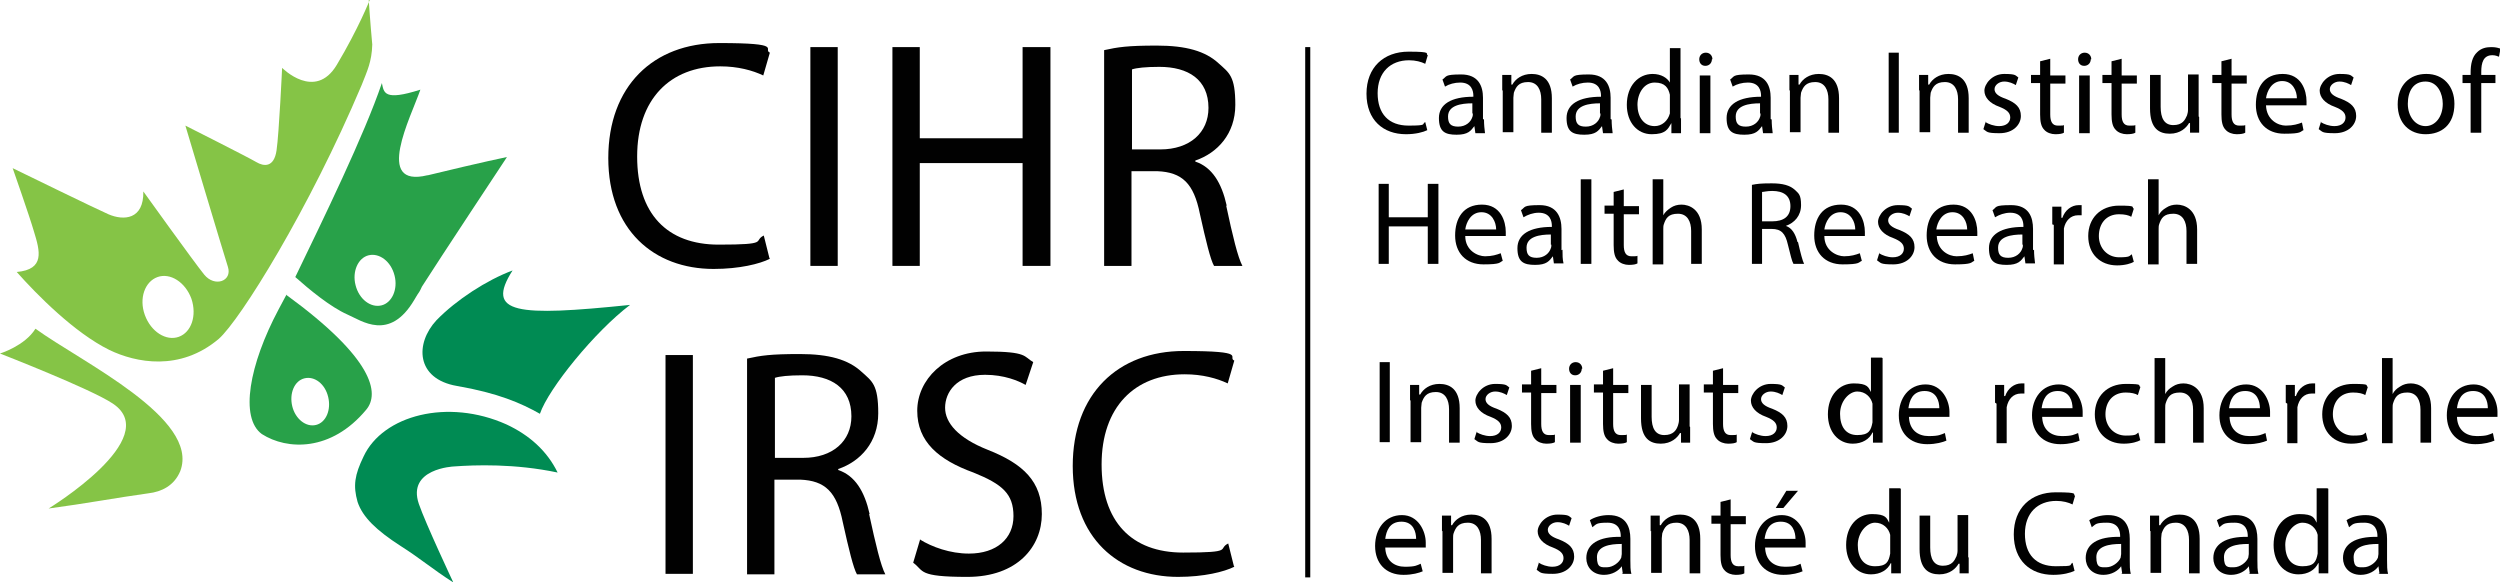 <svg xmlns="http://www.w3.org/2000/svg" id="Layer_1" viewBox="0 0 493.6 115"><defs><style>      .st0 {        fill: #010101;      }      .st1 {        fill: #28a149;      }      .st2 {        fill: #85c446;      }      .st3 {        fill: none;        stroke: #000;        stroke-miterlimit: 10;      }      .st4 {        fill: #008b53;      }    </style></defs><g><path class="st0" d="M152,51.1c-2,1-6,2-11.1,2-11.8,0-20.8-7.7-20.8-21.9s8.9-22.7,21.9-22.7,8.5,1.2,10,1.9l-1.3,4.5c-2.1-1-5-1.8-8.5-1.8-9.9,0-16.4,6.5-16.4,17.8s5.9,17.4,16.1,17.4,6.7-.7,8.9-1.8l1.1,4.4Z"></path><rect class="st0" x="160" y="9.3" width="5.4" height="43.2"></rect><polygon class="st0" points="181.6 9.3 181.6 27.3 201.9 27.3 201.9 9.3 207.4 9.3 207.4 52.5 201.9 52.5 201.9 32.2 181.6 32.2 181.6 52.5 176.2 52.5 176.2 9.3 181.6 9.3"></polygon><path class="st0" d="M242.2,40.6c-1-4.5-2.9-7.6-6.2-8.7v-.2c4.4-1.5,7.9-5.3,7.9-11s-1.2-6.3-3.3-8.2c-2.6-2.4-6.4-3.5-12.2-3.5s-7.7.3-10.4.9v42.6h5.4v-18.7h5.1c4.9.2,7.2,2.4,8.4,8.4,1.2,5.4,2.1,9.1,2.8,10.3h5.6c-.9-1.7-1.9-5.8-3.2-11.9ZM229,29.5h-5.5v-15.8c.9-.3,2.7-.5,5.4-.5,5.7,0,9.7,2.5,9.7,8.1,0,4.9-3.7,8.2-9.5,8.2Z"></path><rect class="st0" x="131.4" y="70.1" width="5.4" height="43.2"></rect><path class="st0" d="M171.7,101.5c-1-4.5-2.9-7.6-6.2-8.7v-.2c4.4-1.5,7.9-5.3,7.9-11s-1.2-6.3-3.3-8.2c-2.6-2.4-6.4-3.5-12.2-3.5s-7.7.3-10.4.9v42.6h5.4v-18.7h5.1c4.9.2,7.2,2.4,8.4,8.4,1.2,5.4,2.1,9.1,2.8,10.3h5.6c-.9-1.7-1.9-5.9-3.2-11.9ZM158.5,90.4h-5.5v-15.8c.9-.3,2.7-.5,5.4-.5,5.7,0,9.7,2.5,9.7,8.1,0,4.9-3.7,8.2-9.5,8.2Z"></path><path class="st0" d="M181.6,106.5c2.4,1.5,6,2.8,9.7,2.8,5.5,0,8.8-3,8.8-7.4s-2.2-6.3-7.9-8.6c-6.9-2.5-11.1-6.1-11.1-12.2s5.4-11.7,13.6-11.7,7.4,1,9.3,2.1l-1.5,4.5c-1.4-.8-4.2-2-8-2-5.7,0-7.9,3.5-7.9,6.5s2.6,6,8.4,8.3c7.1,2.8,10.7,6.3,10.7,12.7s-4.8,12.4-14.7,12.4-8.5-1.2-10.7-2.8l1.4-4.7Z"></path><path class="st0" d="M243.7,111.9c-2,1-6,2-11.1,2-11.8,0-20.8-7.7-20.8-21.9s8.9-22.7,21.9-22.7,8.5,1.2,10,1.9l-1.3,4.5c-2.1-1-5-1.8-8.5-1.8-9.9,0-16.4,6.5-16.4,17.8s5.9,17.4,16.1,17.4,6.7-.7,8.9-1.8l1.1,4.4Z"></path><path class="st0" d="M281.8,25.7c-.8.4-2.3.8-4.2.8-4.5,0-7.8-2.8-7.8-8s3.4-8.3,8.3-8.3,3.2.4,3.8.7l-.5,1.7c-.8-.4-1.9-.7-3.2-.7-3.7,0-6.2,2.4-6.2,6.5s2.2,6.4,6.1,6.4,2.5-.3,3.3-.7l.4,1.6Z"></path><path class="st0" d="M292.8,23.5v-4.2c0-2.3-.9-4.6-4.3-4.6s-2.8.4-3.7,1l.5,1.4c.8-.5,1.9-.8,3-.8,2.3,0,2.6,1.7,2.6,2.6v.2c-4.4,0-6.8,1.5-6.8,4.2s1.2,3.3,3.5,3.3,2.8-.8,3.5-1.7h0l.2,1.4h1.9c-.1-.8-.2-1.7-.2-2.7ZM290.8,22.4c0,.2,0,.5-.1.7-.3,1-1.3,1.9-2.8,1.9s-2-.6-2-2c0-2.2,2.6-2.6,4.8-2.6v2Z"></path><path class="st0" d="M296.6,17.9c0-1.2,0-2.1,0-3.1h1.8v1.9h.2c.6-1.1,1.9-2.1,3.8-2.1s4,.9,4,4.8v6.8h-2.1v-6.6c0-1.8-.7-3.4-2.6-3.4s-2.4,1-2.8,2.1c0,.3-.1.6-.1,1v6.8h-2.1v-8.3h0Z"></path><path class="st0" d="M318,23.5v-4.2c0-2.3-.9-4.6-4.3-4.6s-2.8.4-3.7,1l.5,1.4c.8-.5,1.9-.8,3-.8,2.3,0,2.6,1.7,2.6,2.6v.2c-4.4,0-6.8,1.5-6.8,4.2s1.2,3.3,3.5,3.3,2.8-.8,3.5-1.7h0l.2,1.4h1.9c-.1-.8-.2-1.7-.2-2.7ZM316,22.4c0,.2,0,.5-.1.7-.3,1-1.3,1.9-2.8,1.9s-2-.6-2-2c0-2.2,2.6-2.6,4.8-2.6v2Z"></path><path class="st0" d="M331.8,23.3v-13.8h-2.1v6.8h0c-.5-.9-1.7-1.7-3.4-1.7-2.8,0-5.1,2.3-5.1,6.1,0,3.5,2.1,5.8,4.9,5.8s3.2-1,3.9-2.2h0v2h1.9c0-.8,0-1.9,0-2.9ZM329.7,21.5c0,.3,0,.6,0,.9-.4,1.5-1.6,2.5-3,2.5-2.2,0-3.4-1.9-3.4-4.2s1.3-4.4,3.4-4.4,2.7,1.1,3,2.4c0,.3,0,.6,0,.9v2h0Z"></path><path class="st0" d="M338,11.7c0,.7-.5,1.3-1.3,1.3s-1.2-.6-1.2-1.3.5-1.3,1.3-1.3,1.3.6,1.3,1.3M335.6,14.9h2.1v11.4h-2.1v-11.4Z"></path><path class="st0" d="M349.6,23.5v-4.2c0-2.3-.9-4.6-4.3-4.6s-2.8.4-3.7,1l.5,1.4c.8-.5,1.9-.8,3-.8,2.3,0,2.6,1.7,2.6,2.6v.2c-4.4,0-6.8,1.5-6.8,4.2s1.2,3.3,3.5,3.3,2.8-.8,3.5-1.7h0l.2,1.4h1.9c-.1-.8-.2-1.7-.2-2.7ZM347.6,22.4c0,.2,0,.5-.1.7-.3,1-1.3,1.9-2.8,1.9s-2-.6-2-2c0-2.2,2.6-2.6,4.8-2.6v2Z"></path><path class="st0" d="M353.3,17.9c0-1.2,0-2.1,0-3.1h1.8v1.9h.2c.6-1.1,1.9-2.1,3.8-2.1s4,.9,4,4.8v6.8h-2.1v-6.6c0-1.8-.7-3.4-2.6-3.4s-2.4,1-2.8,2.1c0,.3-.1.6-.1,1v6.8h-2.1v-8.3h0Z"></path><rect class="st0" x="372.9" y="10.4" width="2" height="15.8"></rect><path class="st0" d="M378.9,17.9c0-1.2,0-2.1,0-3.1h1.8v1.9h.2c.6-1.1,1.9-2.1,3.8-2.1s4,.9,4,4.8v6.8h-2.1v-6.6c0-1.8-.7-3.4-2.6-3.4s-2.4,1-2.8,2.1c0,.3-.1.6-.1,1v6.8h-2.1v-8.3Z"></path><path class="st0" d="M392,24.1c.6.4,1.7.8,2.7.8,1.5,0,2.2-.8,2.2-1.7s-.6-1.5-2.1-2.1c-2-.7-3-1.9-3-3.2s1.5-3.3,3.9-3.3,2.2.3,2.8.7l-.5,1.5c-.5-.3-1.3-.7-2.3-.7s-1.9.7-1.9,1.5.7,1.4,2.2,1.9c2,.8,3,1.7,3,3.4s-1.5,3.4-4.2,3.4-2.4-.3-3.2-.8l.5-1.6Z"></path><path class="st0" d="M404.8,11.6v3.3h3v1.6h-3v6.1c0,1.4.4,2.2,1.5,2.2s.9,0,1.2-.1v1.5c-.3.2-.9.3-1.7.3s-1.7-.3-2.2-.9c-.6-.6-.8-1.6-.8-3v-6.2h-1.8v-1.6h1.8v-2.7l2-.5Z"></path><path class="st0" d="M412.8,11.7c0,.7-.5,1.3-1.3,1.3s-1.2-.6-1.2-1.3.5-1.3,1.3-1.3,1.3.6,1.3,1.3M410.5,14.9h2.1v11.4h-2.1v-11.4Z"></path><path class="st0" d="M418.9,11.6v3.3h3v1.6h-3v6.1c0,1.4.4,2.2,1.5,2.2s.9,0,1.2-.1v1.5c-.3.2-.9.3-1.7.3s-1.7-.3-2.2-.9c-.6-.6-.8-1.6-.8-3v-6.2h-1.8v-1.6h1.8v-2.7l2-.5Z"></path><path class="st0" d="M434.2,23.1c0,1.2,0,2.2,0,3.1h-1.8v-1.9h-.2c-.5.9-1.7,2.1-3.8,2.1s-3.9-1-3.9-5v-6.6h2.1v6.3c0,2.2.7,3.6,2.5,3.6s2.3-1,2.7-1.9c.1-.3.2-.7.2-1.1v-7h2.1v8.3Z"></path><path class="st0" d="M440.6,11.6v3.3h3v1.6h-3v6.1c0,1.4.4,2.2,1.5,2.2s.9,0,1.2-.1v1.5c-.3.2-.9.3-1.7.3s-1.7-.3-2.2-.9c-.6-.6-.8-1.6-.8-3v-6.2h-1.8v-1.6h1.8v-2.7l2-.5Z"></path><path class="st0" d="M455.4,20c0-2.1-1-5.4-4.7-5.4s-5.3,2.7-5.3,6.1,2.1,5.7,5.6,5.7,3.1-.4,3.8-.7l-.3-1.5c-.8.3-1.7.6-3.2.6s-3.8-1.1-3.9-4h8c0-.2,0-.5,0-1ZM447.4,19.4c.2-1.4,1.1-3.4,3.2-3.4s2.9,2,2.9,3.4h-6Z"></path><path class="st0" d="M458.2,24.1c.6.4,1.7.8,2.7.8,1.5,0,2.2-.8,2.2-1.7s-.6-1.5-2.1-2.1c-2-.7-3-1.9-3-3.2s1.5-3.3,3.9-3.3,2.2.3,2.8.7l-.5,1.5c-.5-.3-1.3-.7-2.3-.7s-1.9.7-1.9,1.5.7,1.4,2.2,1.9c2,.8,3,1.7,3,3.4s-1.5,3.4-4.2,3.4-2.4-.3-3.2-.8l.5-1.6Z"></path><path class="st0" d="M479,14.6c-3.2,0-5.6,2.2-5.6,6s2.4,5.9,5.5,5.9,5.7-1.8,5.7-6c0-3.5-2.2-5.9-5.5-5.9ZM478.9,24.9c-2,0-3.5-1.9-3.5-4.4s1.1-4.4,3.5-4.4,3.4,2.4,3.4,4.4c0,2.6-1.5,4.4-3.4,4.4Z"></path><path class="st0" d="M487.8,26.2v-9.8h-1.6v-1.6h1.6v-.5c0-1.6.3-3.1,1.3-4,.8-.8,1.8-1,2.8-1s1.4.2,1.8.3l-.3,1.6c-.3-.1-.7-.3-1.3-.3-1.8,0-2.2,1.5-2.2,3.3v.6h2.8v1.6h-2.8v9.8h-2Z"></path><polygon class="st0" points="274.2 36.3 274.2 42.9 281.9 42.9 281.9 36.3 284 36.3 284 52.1 281.9 52.1 281.9 44.7 274.2 44.7 274.2 52.1 272.2 52.1 272.2 36.3 274.2 36.3"></polygon><path class="st0" d="M297.3,45.8c0-2.1-1-5.4-4.7-5.4s-5.3,2.7-5.3,6.1,2.1,5.7,5.6,5.7,3.1-.4,3.8-.7l-.4-1.5c-.8.3-1.7.6-3.1.6s-3.9-1.1-3.9-4h8c0-.2,0-.5,0-1ZM289.3,45.3c.2-1.4,1.1-3.4,3.2-3.4s2.9,2,2.9,3.4h-6Z"></path><path class="st0" d="M308.3,49.4v-4.2c0-2.3-.9-4.7-4.3-4.7s-2.8.4-3.7,1l.5,1.4c.8-.5,1.9-.9,3-.9,2.3,0,2.6,1.7,2.6,2.6v.2c-4.4,0-6.8,1.5-6.8,4.2s1.2,3.3,3.5,3.3,2.8-.8,3.5-1.7h0l.2,1.4h1.9c-.2-.8-.2-1.7-.2-2.7ZM306.3,48.3c0,.2,0,.5-.1.7-.3,1-1.3,1.9-2.8,1.9s-2-.6-2-2c0-2.2,2.6-2.6,4.8-2.6v2Z"></path><rect class="st0" x="312.1" y="35.4" width="2.1" height="16.7"></rect><path class="st0" d="M320.6,37.4v3.3h3v1.6h-3v6.1c0,1.4.4,2.2,1.5,2.2s.9,0,1.2-.1v1.5c-.3.2-.9.3-1.7.3s-1.7-.3-2.2-.9c-.6-.6-.8-1.6-.8-3v-6.2h-1.8v-1.6h1.8v-2.7l2-.5Z"></path><path class="st0" d="M326.3,35.4h2.1v7.1h0c.3-.6.9-1.1,1.5-1.5.6-.4,1.3-.6,2.1-.6,1.5,0,4,.9,4,4.9v6.8h-2.1v-6.5c0-1.8-.7-3.4-2.6-3.4s-2.4.9-2.8,2.1c-.1.3-.1.6-.1,1v6.9h-2.1v-16.7h0Z"></path><path class="st0" d="M354.9,47.8c-.4-1.6-1.1-2.8-2.3-3.2h0c1.7-.6,3-2,3-4.1s-.5-2.3-1.2-3c-1-.9-2.4-1.3-4.6-1.3s-2.9.1-3.9.3v15.6h2v-6.9h1.9c1.9,0,2.7.9,3.2,3.1.5,2,.8,3.3,1.1,3.8h2.1c-.3-.6-.7-2.1-1.2-4.3ZM350,43.7h-2.1v-5.8c.3,0,1-.2,2-.2,2.2,0,3.6.9,3.6,3s-1.4,3-3.6,3Z"></path><path class="st0" d="M368.2,45.8c0-2.1-1-5.4-4.7-5.4s-5.3,2.7-5.3,6.1,2.1,5.7,5.6,5.7,3.1-.4,3.8-.7l-.4-1.5c-.8.3-1.7.6-3.1.6s-3.9-1.1-3.9-4h8c0-.2,0-.5,0-1ZM360.2,45.3c.2-1.4,1.1-3.4,3.2-3.4s2.9,2,2.9,3.4h-6Z"></path><path class="st0" d="M371,50c.6.4,1.7.8,2.7.8,1.5,0,2.2-.8,2.2-1.7s-.6-1.5-2.1-2.1c-2-.7-3-1.9-3-3.2s1.5-3.3,3.9-3.3,2.2.3,2.8.7l-.5,1.5c-.5-.3-1.3-.7-2.3-.7s-1.9.7-1.9,1.5.7,1.4,2.2,1.9c2,.8,3,1.7,3,3.4s-1.5,3.4-4.2,3.4-2.4-.3-3.2-.8l.5-1.6Z"></path><path class="st0" d="M390.4,45.8c0-2.1-1-5.4-4.7-5.4s-5.3,2.7-5.3,6.1,2.1,5.7,5.6,5.7,3.1-.4,3.8-.7l-.3-1.5c-.8.3-1.7.6-3.2.6s-3.8-1.1-3.9-4h8c0-.2,0-.5,0-1ZM382.3,45.3c.2-1.4,1.1-3.4,3.2-3.4s2.9,2,2.9,3.4h-6Z"></path><path class="st0" d="M401.4,49.4v-4.2c0-2.3-.8-4.7-4.3-4.7s-2.8.4-3.7,1l.5,1.4c.8-.5,1.9-.9,3-.9,2.3,0,2.6,1.7,2.6,2.6v.2c-4.4,0-6.8,1.5-6.8,4.2s1.2,3.3,3.5,3.3,2.8-.8,3.5-1.7h0l.2,1.4h1.9c-.1-.8-.2-1.7-.2-2.7ZM399.4,48.3c0,.2,0,.5-.1.7-.3,1-1.3,1.9-2.8,1.9s-2-.6-2-2c0-2.2,2.6-2.6,4.8-2.6v2Z"></path><path class="st0" d="M405.2,44.3c0-1.3,0-2.5,0-3.5h1.8v2.2h.2c.5-1.5,1.8-2.5,3.2-2.5s.4,0,.6,0v2c-.2,0-.4,0-.7,0-1.5,0-2.5,1.1-2.8,2.6,0,.3,0,.6,0,1v6.1h-2v-7.8h0Z"></path><path class="st0" d="M421.3,51.7c-.5.3-1.7.7-3.3.7-3.4,0-5.7-2.3-5.7-5.8s2.4-6,6.1-6,2.3.3,2.9.6l-.5,1.6c-.5-.3-1.3-.5-2.4-.5-2.6,0-4,1.9-4,4.3s1.7,4.2,4,4.2,2-.3,2.5-.6l.4,1.5Z"></path><path class="st0" d="M424.1,35.4h2.1v7.1h0c.3-.6.8-1.1,1.5-1.5.6-.4,1.3-.6,2.1-.6,1.5,0,4,.9,4,4.9v6.8h-2.1v-6.5c0-1.8-.7-3.4-2.6-3.4s-2.4.9-2.8,2.1c-.1.3-.1.6-.1,1v6.9h-2.1v-16.7h0Z"></path><rect class="st0" x="272.4" y="71.5" width="2" height="15.8"></rect><path class="st0" d="M278.4,79.1c0-1.2,0-2.1,0-3.1h1.8v1.9h.2c.6-1.1,1.9-2.1,3.8-2.1s4,.9,4,4.8v6.8h-2.1v-6.6c0-1.8-.7-3.4-2.6-3.4s-2.4,1-2.8,2.1c0,.3-.1.6-.1,1v6.8h-2.1v-8.3h0Z"></path><path class="st0" d="M291.5,85.3c.6.4,1.7.8,2.7.8,1.5,0,2.2-.8,2.2-1.7s-.6-1.5-2.1-2.1c-2-.7-3-1.9-3-3.2s1.5-3.3,3.9-3.3,2.2.3,2.8.7l-.5,1.5c-.5-.3-1.3-.7-2.3-.7s-1.9.7-1.9,1.5.7,1.4,2.2,1.9c2,.8,3,1.7,3,3.4s-1.5,3.4-4.2,3.4-2.4-.3-3.2-.8l.5-1.6Z"></path><path class="st0" d="M304.3,72.7v3.3h3v1.6h-3v6.1c0,1.4.4,2.2,1.5,2.2s.9,0,1.2-.1v1.5c-.3.2-.9.3-1.7.3s-1.7-.3-2.2-.9c-.6-.6-.8-1.6-.8-3v-6.2h-1.8v-1.6h1.8v-2.7l2-.5Z"></path><path class="st0" d="M312.3,72.8c0,.7-.5,1.3-1.3,1.3s-1.2-.6-1.2-1.3.5-1.3,1.3-1.3c.8,0,1.3.6,1.3,1.3M310,76h2.1v11.4h-2.1v-11.4Z"></path><path class="st0" d="M318.5,72.7v3.3h3v1.6h-3v6.1c0,1.4.4,2.2,1.5,2.2s.9,0,1.2-.1v1.5c-.3.2-.9.3-1.7.3s-1.7-.3-2.2-.9c-.6-.6-.8-1.6-.8-3v-6.2h-1.8v-1.6h1.8v-2.7l2-.5Z"></path><path class="st0" d="M333.7,84.3c0,1.2,0,2.2,0,3.1h-1.8v-1.9h-.2c-.5.9-1.7,2.1-3.8,2.1s-3.9-1-3.9-5v-6.6h2.1v6.3c0,2.2.7,3.6,2.5,3.6s2.4-1,2.7-1.9c.1-.3.2-.7.2-1.1v-7h2.1v8.3h0Z"></path><path class="st0" d="M340.2,72.7v3.3h3v1.6h-3v6.1c0,1.4.4,2.2,1.5,2.2s.9,0,1.2-.1v1.5c-.3.2-.9.3-1.7.3s-1.7-.3-2.2-.9c-.6-.6-.8-1.6-.8-3v-6.2h-1.8v-1.6h1.8v-2.7l2-.5Z"></path><path class="st0" d="M345.9,85.3c.6.4,1.7.8,2.7.8,1.5,0,2.2-.8,2.2-1.7s-.6-1.5-2.1-2.1c-2-.7-3-1.9-3-3.2s1.5-3.3,3.9-3.3,2.2.3,2.8.7l-.5,1.5c-.5-.3-1.3-.7-2.3-.7s-1.9.7-1.9,1.5.7,1.4,2.2,1.9c2,.8,3,1.7,3,3.4s-1.5,3.4-4.2,3.4-2.4-.3-3.2-.8l.5-1.6Z"></path><path class="st0" d="M371.7,70.7v13.8c0,1,0,2.2,0,2.9h-1.9v-2h-.1c-.6,1.3-2,2.2-3.9,2.2-2.8,0-4.9-2.3-4.9-5.8,0-3.8,2.3-6.1,5.1-6.1s2.9.8,3.4,1.7h0v-6.8h2.1ZM369.7,80.6c0-.3,0-.6,0-.9-.3-1.3-1.4-2.4-3-2.4s-3.4,1.9-3.4,4.4,1.1,4.2,3.4,4.2,2.7-.9,3-2.5c0-.3,0-.6,0-.9v-2h0Z"></path><path class="st0" d="M376.9,82.1c0,2.8,1.8,4,3.9,4s2.4-.3,3.2-.6l.3,1.5c-.7.3-2,.7-3.8.7-3.5,0-5.6-2.3-5.6-5.7s2-6.1,5.3-6.1,4.7,3.3,4.7,5.4,0,.8,0,1h-8ZM382.9,80.6c0-1.3-.5-3.4-2.9-3.4s-3,1.9-3.2,3.4h6Z"></path><path class="st0" d="M393.9,79.5c0-1.3,0-2.5,0-3.5h1.8v2.2h.2c.5-1.5,1.8-2.5,3.2-2.5s.4,0,.6,0v2c-.2,0-.4,0-.7,0-1.5,0-2.5,1.1-2.8,2.7,0,.3,0,.6,0,1v6.1h-2v-7.8Z"></path><path class="st0" d="M403.2,82.1c0,2.8,1.8,4,3.9,4s2.4-.3,3.2-.6l.3,1.5c-.7.3-2,.7-3.8.7-3.5,0-5.6-2.3-5.6-5.7s2-6.1,5.3-6.1,4.7,3.3,4.7,5.4,0,.8,0,1h-8ZM409.2,80.6c0-1.3-.5-3.4-2.9-3.4s-3,1.9-3.2,3.4h6Z"></path><path class="st0" d="M422.6,86.9c-.5.3-1.7.7-3.3.7-3.4,0-5.7-2.3-5.7-5.8s2.4-6,6.1-6,2.3.3,2.9.6l-.5,1.6c-.5-.3-1.3-.5-2.4-.5-2.6,0-4,1.9-4,4.3s1.7,4.2,4,4.2,2-.3,2.5-.6l.4,1.6Z"></path><path class="st0" d="M425.4,70.7h2.1v7.1h0c.3-.6.8-1.1,1.5-1.5.6-.4,1.3-.6,2.1-.6,1.5,0,4,.9,4,4.9v6.8h-2.1v-6.5c0-1.8-.7-3.4-2.6-3.4s-2.4.9-2.8,2.1c-.1.3-.1.6-.1,1v6.9h-2.1v-16.7h0Z"></path><path class="st0" d="M440.2,82.1c0,2.8,1.8,4,3.9,4s2.4-.3,3.2-.6l.3,1.5c-.7.3-2,.7-3.8.7-3.5,0-5.6-2.3-5.6-5.7s2-6.1,5.3-6.1,4.7,3.3,4.7,5.4,0,.8,0,1h-8ZM446.2,80.6c0-1.3-.5-3.4-2.9-3.4s-3,1.9-3.2,3.4h6Z"></path><path class="st0" d="M451.3,79.5c0-1.3,0-2.5,0-3.5h1.8v2.2h.2c.5-1.5,1.8-2.5,3.2-2.5s.4,0,.6,0v2c-.2,0-.4,0-.7,0-1.5,0-2.5,1.1-2.8,2.7,0,.3,0,.6,0,1v6.1h-2v-7.8h0Z"></path><path class="st0" d="M467.5,86.9c-.5.3-1.7.7-3.3.7-3.4,0-5.7-2.3-5.7-5.8s2.4-6,6.1-6,2.3.3,2.9.6l-.5,1.6c-.5-.3-1.3-.5-2.4-.5-2.6,0-4,1.9-4,4.3s1.7,4.2,4,4.2,2-.3,2.5-.6l.4,1.6Z"></path><path class="st0" d="M470.3,70.7h2.1v7.1h0c.3-.6.8-1.1,1.5-1.5.6-.4,1.3-.6,2.1-.6,1.5,0,4,.9,4,4.9v6.8h-2.1v-6.5c0-1.8-.7-3.4-2.6-3.4s-2.4.9-2.8,2.1c-.1.3-.1.6-.1,1v6.9h-2.1v-16.7h0Z"></path><path class="st0" d="M485.1,82.1c0,2.8,1.8,4,3.9,4s2.4-.3,3.2-.6l.3,1.5c-.7.3-2,.7-3.8.7-3.5,0-5.6-2.3-5.6-5.7s2-6.1,5.3-6.1,4.7,3.3,4.7,5.4,0,.8,0,1h-8ZM491.2,80.6c0-1.3-.5-3.4-2.9-3.4s-3,1.9-3.2,3.4h6Z"></path><path class="st0" d="M273.5,107.9c0,2.8,1.8,4,3.9,4s2.4-.3,3.1-.6l.4,1.5c-.7.3-2,.7-3.8.7-3.5,0-5.6-2.3-5.6-5.7s2-6.1,5.3-6.1,4.7,3.3,4.7,5.4,0,.8,0,1h-8ZM279.6,106.4c0-1.3-.5-3.4-2.9-3.4s-3,1.9-3.2,3.4h6Z"></path><path class="st0" d="M284.7,104.9c0-1.2,0-2.1,0-3.1h1.8v1.9h.2c.6-1.1,1.9-2.1,3.8-2.1s4,.9,4,4.8v6.8h-2.1v-6.6c0-1.8-.7-3.4-2.6-3.4s-2.4,1-2.8,2.1c-.1.3-.1.6-.1,1v6.8h-2.1v-8.3h0Z"></path><path class="st0" d="M303.8,111.1c.6.4,1.7.8,2.7.8,1.5,0,2.2-.8,2.2-1.7s-.6-1.5-2.1-2.1c-2-.7-3-1.9-3-3.2s1.5-3.3,3.9-3.3,2.2.3,2.8.7l-.5,1.5c-.5-.3-1.3-.7-2.3-.7s-1.9.7-1.9,1.5.7,1.4,2.2,1.9c2,.8,3,1.7,3,3.4s-1.5,3.4-4.2,3.4-2.4-.3-3.2-.8l.5-1.6Z"></path><path class="st0" d="M320.4,113.2l-.2-1.4h0c-.6.9-1.9,1.7-3.5,1.7-2.3,0-3.5-1.6-3.5-3.3,0-2.8,2.5-4.3,6.8-4.2v-.2c0-.9-.3-2.6-2.6-2.6s-2.2.3-3,.9l-.5-1.4c.9-.6,2.3-1,3.7-1,3.5,0,4.3,2.4,4.3,4.7v4.2c0,1,0,2,.2,2.7h-1.9ZM320.1,107.4c-2.2,0-4.8.4-4.8,2.6s.9,2,2,2,2.4-.9,2.8-1.9c0-.2.1-.5.1-.7v-2Z"></path><path class="st0" d="M325.9,104.9c0-1.2,0-2.1,0-3.1h1.8v1.9h.2c.6-1.1,1.9-2.1,3.8-2.1s4,.9,4,4.8v6.8h-2.1v-6.6c0-1.8-.7-3.4-2.6-3.4s-2.4,1-2.8,2.1c0,.3-.1.6-.1,1v6.8h-2.1v-8.3Z"></path><path class="st0" d="M341.7,98.6v3.3h3v1.6h-3v6.1c0,1.4.4,2.2,1.5,2.2s.9,0,1.2-.1v1.5c-.3.2-.9.3-1.7.3s-1.7-.3-2.2-.9c-.6-.6-.8-1.6-.8-3v-6.2h-1.8v-1.6h1.8v-2.7l2-.5Z"></path><path class="st0" d="M348.5,107.9c0,2.8,1.8,4,3.9,4s2.4-.3,3.1-.6l.4,1.5c-.7.3-2,.7-3.8.7-3.5,0-5.6-2.3-5.6-5.7s2-6.1,5.3-6.1,4.7,3.3,4.7,5.4,0,.8,0,1h-8ZM354.5,106.4c0-1.3-.5-3.4-2.9-3.4s-3,1.9-3.2,3.4h6ZM355,96.9l-2.9,3.4h-1.5l2.1-3.4h2.3Z"></path><path class="st0" d="M375.3,96.5v13.8c0,1,0,2.2,0,2.9h-1.9v-2h-.1c-.6,1.3-2,2.2-3.9,2.2-2.8,0-4.9-2.3-4.9-5.8,0-3.8,2.3-6.1,5.1-6.1s2.9.8,3.4,1.7h0v-6.8h2.1ZM373.2,106.5c0-.3,0-.6,0-.9-.3-1.3-1.4-2.4-3-2.4s-3.4,1.9-3.4,4.4,1.1,4.2,3.4,4.2,2.7-.9,3-2.5c0-.3,0-.6,0-.9v-2h0Z"></path><path class="st0" d="M388.7,110.1c0,1.2,0,2.2,0,3.1h-1.8v-1.9h-.2c-.5.9-1.7,2.1-3.8,2.1s-3.9-1-3.9-5v-6.6h2.1v6.3c0,2.2.7,3.6,2.5,3.6s2.3-1,2.7-1.9c.1-.3.2-.7.2-1.1v-7h2.1v8.3h0Z"></path><path class="st0" d="M409.6,112.7c-.8.4-2.3.8-4.2.8-4.5,0-7.8-2.8-7.8-8s3.4-8.3,8.3-8.3,3.2.4,3.8.7l-.5,1.7c-.8-.4-1.9-.7-3.2-.7-3.7,0-6.2,2.4-6.2,6.5s2.2,6.4,6.1,6.4,2.5-.2,3.3-.7l.4,1.6Z"></path><path class="st0" d="M419,113.2l-.2-1.4h0c-.6.9-1.9,1.7-3.5,1.7-2.3,0-3.5-1.6-3.5-3.3,0-2.8,2.4-4.3,6.8-4.2v-.2c0-.9-.3-2.6-2.6-2.6s-2.2.3-3,.9l-.5-1.4c.9-.6,2.3-1,3.7-1,3.5,0,4.3,2.4,4.3,4.7v4.2c0,1,0,2,.2,2.7h-1.9ZM418.7,107.4c-2.2,0-4.8.4-4.8,2.6s.9,2,2,2,2.4-.9,2.8-1.9c0-.2.1-.5.1-.7v-2Z"></path><path class="st0" d="M424.5,104.9c0-1.2,0-2.1,0-3.1h1.8v1.9h.2c.6-1.1,1.9-2.1,3.8-2.1s4,.9,4,4.8v6.8h-2.1v-6.6c0-1.8-.7-3.4-2.6-3.4s-2.4,1-2.8,2.1c0,.3-.1.6-.1,1v6.8h-2.1v-8.3h0Z"></path><path class="st0" d="M444.2,113.2l-.2-1.4h0c-.6.9-1.9,1.7-3.5,1.7-2.3,0-3.5-1.6-3.5-3.3,0-2.8,2.5-4.3,6.8-4.2v-.2c0-.9-.3-2.6-2.6-2.6s-2.2.3-3,.9l-.5-1.4c.9-.6,2.3-1,3.7-1,3.5,0,4.3,2.4,4.3,4.7v4.2c0,1,0,2,.2,2.7h-1.9ZM443.9,107.4c-2.3,0-4.8.4-4.8,2.6s.9,2,2,2,2.4-.9,2.8-1.9c0-.2.1-.5.1-.7v-2Z"></path><path class="st0" d="M459.7,96.5v13.8c0,1,0,2.2,0,2.9h-1.9v-2h-.1c-.6,1.3-2,2.2-3.9,2.2-2.8,0-4.9-2.3-4.9-5.8,0-3.8,2.3-6.1,5.1-6.1s2.9.8,3.4,1.7h0v-6.8h2.1ZM457.6,106.5c0-.3,0-.6,0-.9-.3-1.3-1.4-2.4-3-2.4s-3.4,1.9-3.4,4.4,1.1,4.2,3.4,4.2,2.7-.9,3-2.5c0-.3,0-.6,0-.9v-2h0Z"></path><path class="st0" d="M469.8,113.2l-.2-1.4h0c-.6.9-1.9,1.7-3.5,1.7-2.3,0-3.5-1.6-3.5-3.3,0-2.8,2.4-4.3,6.8-4.2v-.2c0-.9-.3-2.6-2.6-2.6s-2.2.3-3,.9l-.5-1.4c.9-.6,2.3-1,3.7-1,3.5,0,4.3,2.4,4.3,4.7v4.2c0,1,0,2,.2,2.7h-1.9ZM469.5,107.4c-2.2,0-4.8.4-4.8,2.6s.9,2,2,2,2.4-.9,2.8-1.9c0-.2.1-.5.1-.7v-2Z"></path><path class="st4" d="M106.6,81.7c-3.7-2.1-8.3-4.1-16.4-5.5s-8.3-8.4-4-13c3.9-4,9.9-7.9,15-9.8-5.5,8.6.9,9.1,23.2,6.8-6.9,5.2-16.1,16.5-17.8,21.5"></path><path class="st1" d="M56.6,58.1c-.6,1.1-1.1,2.1-1.6,3-5.8,10.9-7.7,21.4-3.3,24.6,5,3.2,13.7,3.5,20.6-4.8,2.7-3.2,1.5-10.1-15.8-22.7ZM62.4,83.9c-2,.5-4.1-1.2-4.7-3.7s.4-5,2.4-5.5c2-.5,4.1,1.1,4.7,3.7.6,2.5-.4,5-2.4,5.5Z"></path><path class="st1" d="M84.4,34.6c-10.6,2.6-3.3-11.4-1.4-16.9-7.2,2.3-7.2.6-7.6-1.3-3.5,10.3-11.5,26.7-17.1,38.3,2.7,2.4,6.9,5.9,10.3,7.4,2.8,1.2,8.3,5.4,13.2-2.9.2-.3.5-.9,1-1.6.2-.3.3-.6.5-1,3.3-5.2,16.8-25.6,16.8-25.6,0,0-4.9,1-15.6,3.6ZM75.3,60.3c-2.1.5-4.4-1.2-5.1-4-.7-2.7.5-5.4,2.6-5.9,2.1-.5,4.4,1.2,5.1,4,.7,2.7-.5,5.4-2.6,5.9Z"></path><path class="st4" d="M110.1,93.3c-2.1-4.3-5.6-7.4-10.1-9.5-11.6-5.2-24.4-1.8-28.2,6.3-1.8,3.7-2.1,5.8-1.2,9,1,3,3.7,5.6,8.5,8.7,3.8,2.4,6.2,4.5,10.4,7.2,0,0-5.5-11.7-6.8-15.5-2.4-7,6.9-7.4,6.9-7.4,4.1-.3,12-.6,20.5,1.2"></path><path class="st2" d="M73,0s-2.2,5.6-6.5,12.8c-4.3,7.2-10.8.6-10.8.6,0,0-.6,12.9-1.1,16.3s-2.5,3.2-4,2.3c-1.5-.9-14-7.2-14-7.2,0,0,7.5,25.1,8.4,27.9s-2.6,4.1-4.7,1.5-12-16.4-12-16.4c.1,5.6-3.9,5.8-6.9,4.5-2.1-.9-18.9-9.1-18.9-9.1,0,0,3.3,9.4,4.2,12.5,1.2,3.9,2.2,7.5-3.4,8,4,4.5,11.4,12,18.3,15.4,5.2,2.5,13.9,4.3,21.6-2.2,4.2-3.7,17.8-25.5,28.2-50.1,1.1-2.8,2-4.6,2.1-8-.4-4.3-.7-8.8-.7-8.8ZM35.3,66.5c-2.5.9-5.5-1-6.7-4.3s0-6.6,2.5-7.5c2.5-.9,5.5,1,6.7,4.3,1.1,3.3,0,6.6-2.5,7.5Z"></path><path class="st2" d="M9.6,100.4c7.5-1,13.2-2.1,19.7-3,2.6-.3,5.1-1.5,6.3-4.4,3.9-10.4-19.5-21.5-28.6-28.1-2.1,3.4-7,4.9-7,4.9,0,0,18,7,22.3,9.9,10.1,6.8-12.7,20.7-12.7,20.7"></path></g><line class="st3" x1="258.2" y1="9.3" x2="258.2" y2="114"></line></svg>